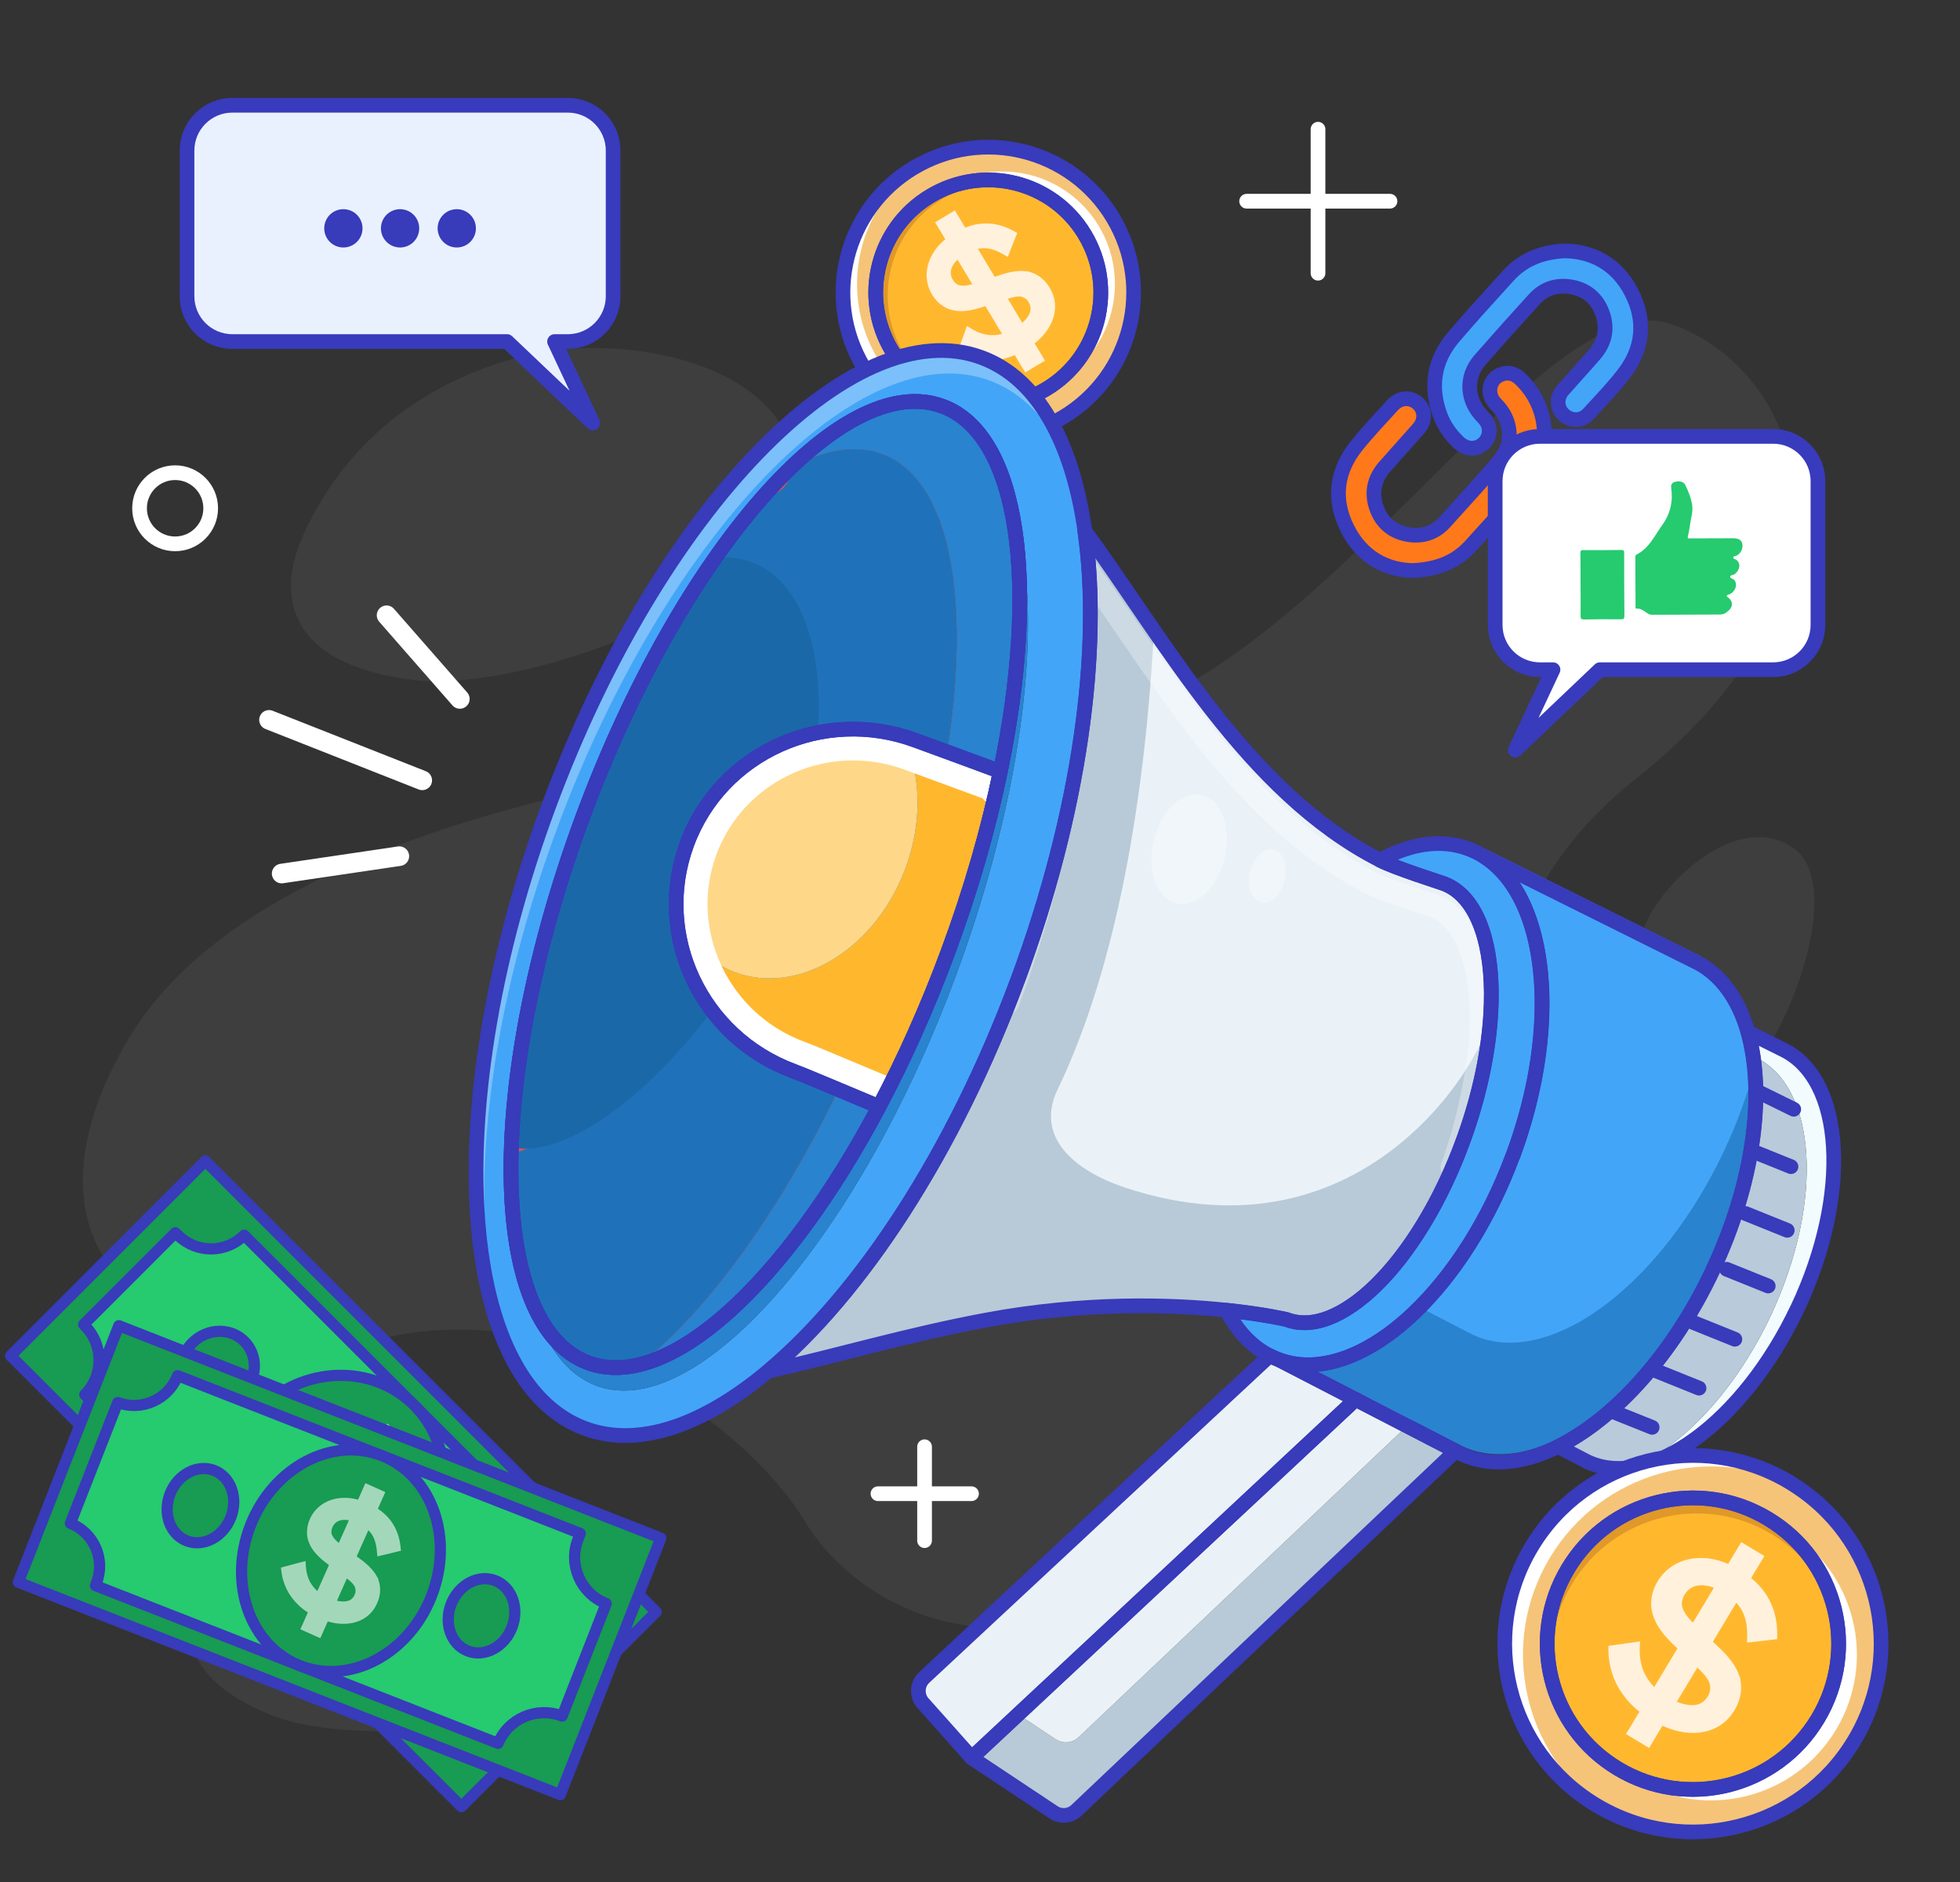 <svg width="400" height="384" viewBox="0 0 400 384" fill="none" xmlns="http://www.w3.org/2000/svg">
<rect x="0" y="0" width="400" height="384" fill="#333333" stroke="none"/>
<g clip-path="url(#clip0_13283_7572)">
<g opacity="0.55">
<path opacity="0.1" d="M25.662 212.892C-1.649 260.547 40.227 281.457 78.806 272.893C117.383 264.324 153.161 291.894 164.324 310.477C175.487 329.06 213.4 353.012 268.512 298.933C323.625 244.854 284.161 198.234 333.89 158.868C383.619 119.501 368.457 75.694 341.083 66.134C313.71 56.575 266.427 144.9 215.776 148.567C165.125 152.234 55.106 161.522 25.662 212.892Z" fill="white"/>
<path opacity="0.1" d="M61.865 109.241C72.26 86.207 91.831 76.031 108.628 72.223C125.425 68.414 160.267 72.676 162.716 96.406C165.168 120.142 108.005 141.742 84.173 138.713C57.994 135.394 56.569 120.967 61.863 109.234L61.865 109.241Z" fill="white"/>
<path opacity="0.1" d="M43.626 321.414C56.912 305.039 74.868 300.992 89.231 301.491C103.594 301.991 130.8 312.84 127.729 332.507C124.659 352.181 73.942 357.451 55.357 349.939C34.94 341.693 36.858 329.749 43.625 321.408L43.626 321.414Z" fill="white"/>
<path opacity="0.1" d="M335.332 219.14C329.552 206.648 332.339 194.962 336.758 186.687C341.177 178.413 355.352 165.585 365.997 173.035C376.645 180.487 365.163 211.726 355.42 220.46C344.721 230.057 338.272 225.501 335.328 219.138L335.332 219.14Z" fill="white"/>
</g>
<path d="M288.495 116.403C282.967 116.392 277.871 113.693 274.932 107.765C271.984 101.817 272.738 96.025 276.928 90.855C279.221 88.021 281.739 85.37 284.198 82.674C285.691 81.038 287.896 80.926 289.41 82.328C290.884 83.692 290.937 85.841 289.481 87.493C287.198 90.082 284.87 92.635 282.593 95.227C280.406 97.722 279.837 100.601 280.947 103.705C282.048 106.777 284.334 108.613 287.559 109.096C290.376 109.515 292.883 108.695 294.817 106.573C298.592 102.433 302.336 98.265 306.014 94.035C308.971 90.634 308.613 85.733 305.301 82.479C303.185 80.398 303.866 77.133 306.614 76.304C308.021 75.879 309.225 76.317 310.276 77.308C316.337 83.039 316.869 92.403 311.388 98.771C307.711 103.041 303.921 107.218 300.125 111.382C297.294 114.491 293.652 116.13 288.489 116.4L288.495 116.403Z" fill="#FF791A" stroke="#383BBB" stroke-width="3" stroke-linecap="round" stroke-linejoin="round"/>
<path d="M318.954 51.191C324.846 51.163 329.918 53.791 332.919 59.589C335.917 65.367 335.379 71.11 331.384 76.291C329.16 79.171 326.616 81.808 324.147 84.493C322.785 85.971 320.604 85.972 319.139 84.64C317.705 83.335 317.578 81.166 318.922 79.631C321.061 77.18 323.28 74.787 325.412 72.329C327.586 69.829 328.131 66.94 327 63.845C325.876 60.778 323.575 58.957 320.354 58.493C317.539 58.093 315.043 58.939 313.111 61.065C309.382 65.161 305.691 69.287 302.041 73.451C298.993 76.934 299.303 81.815 302.693 85.151C304.23 86.669 304.344 88.834 302.962 90.31C301.534 91.824 299.35 91.842 297.737 90.33C296.02 88.726 294.683 86.851 293.884 84.641C291.779 78.818 292.658 73.446 296.676 68.736C300.294 64.505 304.055 60.39 307.797 56.268C310.622 53.157 314.184 51.54 318.959 51.204L318.956 51.195L318.954 51.191Z" fill="#43A5F8" stroke="#383BBB" stroke-width="3" stroke-linecap="round" stroke-linejoin="round"/>
<path d="M221.392 47.872C227.621 58.266 224.677 71.6 214.92 78.457C214.461 78.778 213.993 79.085 213.502 79.379C202.626 85.899 188.516 82.365 181.994 71.482C175.474 60.605 179.007 46.495 189.888 39.978C190.378 39.684 190.866 39.414 191.371 39.163C202.019 33.791 215.168 37.481 221.392 47.872Z" fill="#DF9829"/>
<path d="M223.839 48.485C230.067 58.879 227.124 72.213 217.366 79.07C216.908 79.391 216.439 79.699 215.949 79.992C205.072 86.512 190.962 82.979 184.441 72.095C177.92 61.218 181.454 47.108 192.335 40.591C192.825 40.298 193.312 40.028 193.818 39.777C204.465 34.404 217.614 38.094 223.839 48.485Z" fill="#FFB82E"/>
<path d="M187.777 33.508C187.239 33.788 186.704 34.082 186.177 34.401C172.13 42.822 167.565 61.039 175.986 75.086C184.408 89.14 202.628 93.701 216.672 85.284C217.203 84.968 217.712 84.638 218.212 84.294C231.047 75.505 234.968 58.116 226.862 44.592C218.76 31.072 201.577 26.336 187.774 33.513L187.777 33.508ZM213.229 79.542C202.353 86.062 188.243 82.529 181.721 71.645C175.201 60.768 178.734 46.658 189.615 40.141C190.146 39.825 190.679 39.535 191.225 39.261C201.849 33.979 214.918 37.685 221.122 48.031C227.328 58.383 224.433 71.656 214.767 78.537C214.269 78.888 213.763 79.222 213.237 79.54L213.229 79.542Z" fill="white"/>
<path d="M187.779 33.509C174.947 42.3 171.025 59.682 179.127 73.203C187.234 86.726 204.414 91.466 218.213 84.294C231.049 75.505 234.97 58.116 226.863 44.593C218.761 31.073 201.578 26.337 187.776 33.513L187.779 33.509ZM216.371 77.659C215.891 77.946 215.407 78.212 214.915 78.46C214.457 78.781 213.988 79.089 213.498 79.382C202.621 85.903 188.512 82.369 181.99 71.485C175.47 60.608 179.003 46.498 189.884 39.981C190.374 39.688 190.861 39.418 191.367 39.167C191.818 38.847 192.277 38.545 192.757 38.258C203.633 31.737 217.743 35.271 224.261 46.152C230.782 57.036 227.252 71.141 216.371 77.659Z" fill="#F6C478"/>
<path d="M221.386 47.876C227.908 58.76 224.377 72.866 213.496 79.383C202.62 85.903 188.51 82.37 181.988 71.486C175.466 60.602 179.001 46.499 189.882 39.982C200.759 33.462 214.869 36.995 221.386 47.876Z" stroke="#383BBB" stroke-width="3" stroke-linecap="round" stroke-linejoin="round"/>
<path d="M191.696 44.839L194.018 43.45L194.877 42.937L195.39 43.795L196.973 46.438C198.252 45.929 199.54 45.64 200.831 45.596C202.872 45.524 204.874 46.038 206.82 47.102L207.594 47.526L207.271 48.346L206.091 51.34L205.667 52.414L204.665 51.842C203.154 50.981 201.839 50.613 200.7 50.637L200.699 50.636C200.331 50.644 199.955 50.687 199.572 50.767L202.999 56.483L204.18 56.092L204.628 55.947C206.511 55.36 208.196 55.135 209.625 55.387L209.663 55.331L210.376 55.559C212.007 56.082 213.286 57.156 214.219 58.707L214.22 58.707C215.067 60.11 215.434 61.614 215.292 63.192C215.151 64.752 214.546 66.236 213.528 67.631L213.528 67.631C212.886 68.517 212.081 69.32 211.144 70.058L212.745 72.724L213.26 73.583L212.401 74.097L210.078 75.486L209.221 75.998L208.708 75.141L207.094 72.45C206.227 72.817 205.365 73.092 204.509 73.261L204.507 73.262C202.963 73.565 201.48 73.614 200.065 73.385C198.681 73.162 197.397 72.74 196.216 72.111L195.448 71.702L195.747 70.885L196.925 67.662L197.341 66.522L198.38 67.149C199.102 67.584 199.859 67.912 200.654 68.129L200.996 68.216L201.002 68.217C201.881 68.424 202.825 68.445 203.842 68.276C204.057 68.238 204.275 68.186 204.497 68.125L201.101 62.46L200.216 62.75L200.209 62.752C198.605 63.267 197.155 63.521 195.878 63.473C194.609 63.426 193.465 63.106 192.493 62.477L192.492 62.476C191.559 61.877 190.799 61.078 190.217 60.103C189.421 58.775 189.048 57.324 189.12 55.775C189.189 54.228 189.712 52.729 190.646 51.303L190.876 50.964C191.428 50.19 192.114 49.477 192.916 48.821L191.352 46.212L190.836 45.353L191.696 44.839ZM208.626 65.871C209.215 65.356 209.646 64.836 209.937 64.321L210.009 64.182C210.461 63.304 210.437 62.492 209.913 61.62L209.909 61.613C209.625 61.132 209.212 60.795 208.633 60.593C208.162 60.428 207.317 60.439 205.945 60.88L205.946 60.881L205.685 60.966L208.626 65.871ZM194.721 53.75C194.259 54.399 194.056 54.983 194.03 55.503C194.004 56.048 194.134 56.568 194.441 57.08C194.678 57.474 194.967 57.773 195.296 57.997C195.541 58.163 195.921 58.289 196.512 58.297C196.992 58.303 197.621 58.208 198.42 57.987L195.416 52.976C195.132 53.238 194.902 53.496 194.721 53.75L194.721 53.75Z" fill="#FFF1DC"/>
<path d="M186.445 34.242C172.398 42.663 167.833 60.88 176.254 74.927C184.676 88.981 202.896 93.542 216.94 85.125C230.994 76.703 235.555 58.483 227.134 44.436C218.713 30.389 200.497 25.824 186.447 34.249L186.445 34.242ZM213.498 79.383C202.621 85.903 188.511 82.37 181.989 71.486C175.468 60.602 179.002 46.499 189.883 39.982C200.76 33.461 214.87 36.995 221.387 47.876C227.909 58.76 224.379 72.865 213.498 79.383Z" stroke="#383BBB" stroke-width="3" stroke-linecap="round" stroke-linejoin="round"/>
<path d="M276.673 285.513L198.299 358.652L188.464 347.613C187.003 346.094 187.087 343.679 188.618 342.252L259.127 276.6C259.709 276.895 260.31 277.161 260.929 277.396L276.672 285.529L276.673 285.513Z" fill="#EAF2F7"/>
<path d="M297.067 296.06L219.702 369.376C218.417 370.586 216.491 370.757 215.026 369.784L198.3 358.654L207.787 349.795L215.441 354.884C216.907 355.841 218.831 355.686 220.117 354.475L287.152 290.95L297.067 296.06Z" fill="#B8CAD7"/>
<path d="M297.482 281.158L287.152 290.948L220.118 354.473C218.832 355.684 216.907 355.839 215.441 354.882L207.787 349.793L198.715 343.752L277.089 270.612L297.482 281.158Z" fill="#EAF2F7"/>
<path d="M349.657 257.661C341.53 274.88 329.631 287.859 318.132 293.559C311.078 297.048 304.188 297.792 298.425 295.097L297.247 294.488L297.216 294.485L276.823 283.939L261.08 275.806C267.886 278.328 275.768 276.265 283.364 270.774C284.208 270.163 285.039 269.52 285.857 268.843C286.867 268.008 287.883 267.109 288.871 266.16C289.224 265.824 289.561 265.487 289.881 265.148C297.379 257.641 304.187 246.908 308.903 234.212C312.82 223.671 314.739 213.23 314.846 203.949C314.865 202.057 314.814 200.223 314.693 198.447C313.871 186.783 309.85 177.545 303.043 173.178L317.142 180.193L345.906 194.515C351.285 197.03 354.953 202.191 356.889 209.033C357.514 211.243 357.963 213.628 358.22 216.172C359.43 227.968 356.623 242.883 349.657 257.661Z" fill="#2983CF"/>
<path d="M358.069 217.763C356.608 223.37 354.537 229.143 351.81 234.903C343.682 252.122 331.782 265.118 320.285 270.802C313.231 274.29 306.341 275.035 300.578 272.339L299.4 271.73L299.369 271.727L289.731 266.74L278.976 261.181L263.233 253.049C266.427 254.233 281.935 250.598 285.517 248.016C286.359 247.422 287.19 246.778 288.01 246.086C289.02 245.25 290.036 244.352 291.024 243.402C298.911 235.852 306.126 224.724 311.056 211.455C312.478 207.61 313.642 203.788 314.542 200.038C316.074 193.684 304.671 181.919 304.78 176.184L345.756 196.107C351.134 198.622 354.802 203.783 356.738 210.625C357.364 212.835 357.812 215.22 358.069 217.763Z" fill="#43A5F8"/>
<path d="M298.708 232.399C297.488 235.798 296.123 239.038 294.63 242.09C290.576 250.516 285.678 257.515 280.677 262.369C274.367 268.512 267.85 271.249 262.522 269.221C262.522 269.221 258.018 268.153 250.313 267.328C239.223 266.166 221.535 265.536 201.065 269.376C184.778 272.425 169.85 276.886 156.789 279.758C175.593 264.014 194.596 235.307 207.696 199.96C220.431 165.589 224.841 132.373 221.388 108.313C225.966 114.539 230.586 121.507 235.498 128.615C247.916 146.623 262.093 165.535 281.611 175.485C284.826 177.121 293.725 179.904 294.686 180.268C295.506 180.586 296.254 180.994 296.977 181.496C302.434 185.382 304.938 194.878 304.226 206.813C303.779 214.585 301.965 223.416 298.708 232.399Z" fill="#B8CAD7"/>
<path d="M229.45 242.248C219.26 238.861 211.182 231.983 215.835 222.314C225.238 202.808 233.159 172.507 235.497 128.632C247.914 146.64 262.091 165.552 281.61 175.502C284.825 177.138 293.724 179.921 294.684 180.285C295.505 180.603 296.253 181.011 296.975 181.513C302.433 185.399 304.936 194.894 304.224 206.83C303.778 214.602 279.199 258.828 229.449 242.264L229.45 242.248Z" fill="#EAF2F7"/>
<g opacity="0.3">
<path d="M296.164 240.628C295.973 240.61 295.77 240.558 295.568 240.491C294.327 240.037 293.687 238.66 294.125 237.418C297.21 228.9 299.322 219.119 299.792 211.269C300.458 199.987 298.118 191.309 293.532 188.051C292.991 187.662 292.395 187.349 291.791 187.116C291.574 187.031 291.014 186.85 290.205 186.581C287.031 185.526 281.134 183.572 278.471 182.213C256.228 170.866 240.91 148.412 227.379 128.598C225.758 126.23 224.18 123.915 222.628 121.666C224.1 145.795 218.897 175.695 207.888 205.383C207.434 206.624 206.042 207.262 204.802 206.792C203.562 206.337 202.923 204.945 203.393 203.706C215.548 170.885 220.495 137.928 216.958 113.235C216.805 112.145 217.402 111.094 218.42 110.677C219.438 110.26 220.61 110.595 221.265 111.476C224.578 115.977 227.861 120.797 231.344 125.876C244.535 145.209 259.502 167.132 280.659 177.911C283.001 179.111 288.897 181.065 291.729 182.007C292.632 182.301 293.269 182.522 293.501 182.608C294.493 182.975 295.44 183.481 296.328 184.111C302.356 188.404 305.358 198.396 304.583 211.513C304.104 219.796 301.88 230.08 298.643 239.017C298.271 240.073 297.234 240.681 296.169 240.58L296.164 240.628Z" fill="white"/>
</g>
<path d="M221.387 108.312C220.764 103.872 219.855 99.742 218.686 95.989C214.979 86.829 206.239 75.235 198.844 72.497C172.412 62.696 133.636 106.028 111.286 166.383C96.185 207.109 95.169 249.055 102.69 273.195C106.4 282.323 111.987 288.741 119.366 291.477C130.312 295.529 143.508 290.888 156.803 279.774C175.607 264.03 194.609 235.323 207.71 199.976C220.444 165.605 224.854 132.389 221.402 108.329L221.387 108.312ZM205.82 162.104C203.395 173.829 199.825 186.296 195.129 198.962C190.929 210.279 186.172 220.869 181.075 230.48C161.897 266.632 137.963 288.775 121.717 282.745C115.624 280.484 111.294 274.522 108.73 265.839C100.402 246.325 103.754 207.665 118.945 166.675C138.902 112.784 171.784 75.265 192.357 82.892C198.449 85.153 202.781 91.099 205.331 99.764C211.1 113.244 211.287 135.871 205.82 162.104Z" fill="#43A5F8"/>
<path d="M366.834 266.923C358.307 284.971 344.835 297.449 333.279 299.34C343.391 295.066 354.134 283.79 361.336 268.554C372.296 245.312 370.892 221.655 358.2 215.704L357.786 215.505C357.53 213.796 357.17 212.173 356.739 210.624L363.698 214.074C376.405 220.026 377.794 243.682 366.834 266.923Z" fill="#F2FCFE"/>
<path d="M361.336 268.555C354.134 283.792 343.391 295.067 333.279 299.342C329.969 299.895 326.807 299.564 323.964 298.236L322.968 297.741L322.952 297.739L317.982 295.151C329.481 289.451 341.379 276.472 349.507 259.252C356.932 243.523 359.624 227.619 357.786 215.506L358.2 215.706C370.892 221.656 372.296 245.313 361.336 268.555Z" fill="#B9CADA"/>
<path d="M308.752 235.804C303.821 249.089 296.608 260.201 288.721 267.751C287.732 268.701 286.715 269.615 285.706 270.451C284.887 271.127 284.056 271.771 283.212 272.381C275.6 277.871 267.735 279.935 260.929 277.414C260.309 277.179 259.707 276.929 259.127 276.618C256.309 275.196 253.903 272.978 251.974 270.132C251.382 269.258 250.827 268.339 250.312 267.343C251.059 267.414 251.789 267.499 252.47 267.595C258.865 268.361 262.537 269.238 262.537 269.238C263.76 269.706 265.039 269.924 266.373 269.906C269.377 269.869 272.624 268.619 275.903 266.362C277.498 265.277 279.101 263.937 280.69 262.402C282.952 260.209 285.19 257.581 287.336 254.574C291.664 248.517 295.635 240.966 298.721 232.432C301.978 223.449 303.792 214.619 304.256 206.832C304.952 194.895 302.463 185.416 296.99 181.529C296.283 181.029 295.521 180.604 294.699 180.301C293.738 179.937 284.839 177.154 281.625 175.502C287.851 172.111 294.106 171.131 299.641 173.179C300.788 173.608 301.876 174.144 302.905 174.803C310.758 179.831 314.884 191.341 314.725 205.575C314.617 214.856 312.683 225.296 308.781 235.839L308.752 235.804Z" fill="#43A5F8"/>
<path d="M205.331 99.767C209.392 113.502 209.021 134.038 204.146 157.422C201.72 169.148 198.15 181.615 193.454 194.281C189.254 205.598 184.498 216.188 179.4 225.799C160.222 261.951 136.288 284.094 120.042 278.064C115.112 276.234 111.341 271.994 108.73 265.841C111.294 274.524 115.625 280.486 121.717 282.747C137.963 288.777 161.898 266.635 181.075 230.483C186.173 220.871 190.929 210.281 195.129 198.965C199.825 186.299 203.396 173.831 205.821 162.106C211.287 135.873 211.101 113.246 205.331 99.767Z" fill="#2983CF"/>
<path opacity="0.3" d="M218.686 95.989C214.98 86.829 209.378 80.394 201.983 77.656C175.551 67.855 135.988 108.818 113.638 169.173C98.537 209.899 95.156 249.037 102.676 273.177C93.062 249.626 95.848 207.96 111.963 164.489C134.313 104.134 173.876 63.171 200.308 72.973C208.914 76.145 215.071 84.334 218.686 95.989Z" fill="white"/>
<path d="M204.146 157.42C201.721 169.146 198.151 181.613 193.454 194.279C189.255 205.596 184.498 216.186 179.401 225.797C164.052 254.721 145.668 274.677 130.601 278.403C141.827 269.484 153.729 254.435 164.341 235.38C169.652 225.886 174.624 215.396 179.056 204.165C184.015 191.605 187.851 179.211 190.528 167.541C199.255 129.566 195.909 98.954 180.302 92.776C174.749 90.581 168.208 91.712 161.212 95.607C172.522 84.61 183.567 79.637 192.358 82.892C208.093 88.729 212.087 119.275 204.146 157.42Z" fill="#2983CF"/>
<path d="M190.527 167.542C187.851 179.211 184.014 191.605 179.055 204.166C174.623 215.396 169.651 225.886 164.34 235.381C153.728 254.435 141.826 269.484 130.6 278.403C126.836 279.347 123.281 279.267 120.042 278.062C109.05 273.99 103.789 257.846 104.318 235.463C104.396 232.261 104.598 228.943 104.905 225.522C106.674 226.668 108.64 227.432 110.821 227.782C113.493 228.212 116.321 227.998 119.222 227.181C130.74 224.002 143.454 211.565 152.958 194.38C156.115 188.661 158.921 182.412 161.23 175.81C163.805 168.432 165.514 161.228 166.389 154.523C169.253 132.73 163.387 116.032 150.46 113.927C149.006 113.693 147.517 113.648 145.995 113.793C151.003 106.661 156.141 100.52 161.211 95.608C168.207 91.712 174.748 90.582 180.301 92.776C195.908 98.954 199.254 129.567 190.527 167.542Z" fill="#D8525A"/>
<path d="M180.302 92.774C174.919 90.644 168.596 91.667 161.836 95.279C161.565 97.629 160.231 99.861 157.474 101.189C154.076 102.842 151.949 106.492 149.716 109.409C146.824 113.18 144.44 116.5 143.791 121.317C143.617 122.649 143.191 123.764 142.589 124.701C151.94 129.999 155.698 145.069 152.816 163.828C151.798 170.519 149.948 177.693 147.218 185.009C144.768 191.565 141.824 197.753 138.562 203.398C132.852 213.208 126.105 221.428 119.208 227.162C114.21 231.31 109.141 234.184 104.304 235.444C103.775 257.827 109.036 273.97 120.027 278.043C123.267 279.248 126.822 279.327 130.586 278.384C141.812 269.465 153.714 254.416 164.326 235.361C169.637 225.867 174.609 215.377 179.041 204.146C184 191.586 187.836 179.192 190.513 167.522C199.24 129.547 195.894 98.935 180.287 92.757L180.302 92.774Z" fill="#1F72B9"/>
<path d="M166.389 154.523C165.514 161.228 163.805 168.432 161.23 175.81C158.92 182.412 156.115 188.661 152.958 194.38C141.056 215.88 118.674 236.372 105.335 234.212C103.154 233.861 106.674 226.668 104.905 225.522C106.497 208.021 111.168 187.651 118.945 166.675C126.552 146.133 136.036 127.983 145.995 113.793C147.517 113.648 149.005 113.693 150.46 113.927C163.387 116.032 169.253 132.73 166.389 154.523Z" fill="#1B68A9"/>
<path d="M204.146 157.421C201.721 169.147 198.15 181.614 193.454 194.28C189.254 205.597 184.498 216.187 179.4 225.798C170.71 222.168 163.969 219.299 161.906 218.543C148.108 213.434 139.211 200.959 138.108 187.343C140.616 192.379 144.578 196.3 149.734 198.28C162.71 203.262 178.334 193.989 184.635 177.592C188.363 167.867 187.98 157.834 184.335 150.22C185.194 150.478 186.05 150.751 186.903 151.072C188.948 151.844 195.621 154.24 204.146 157.421Z" fill="#FFB82E"/>
<path d="M184.634 177.592C178.334 193.99 162.709 203.263 149.734 198.281C144.578 196.301 140.616 192.379 138.108 187.344C137.699 182.331 138.349 177.161 140.204 172.138C146.798 154.34 166.155 144.955 184.335 150.221C187.98 157.835 188.363 167.868 184.634 177.592Z" fill="#FFD788"/>
<path d="M179.879 224.125C180.79 222.638 181.745 221.365 182.591 220.049C182.122 219.924 181.746 219.824 181.512 219.754C179.289 218.822 177.19 217.949 175.276 217.142C169.534 214.738 165.754 213.144 164.14 212.558C148.591 206.787 140.552 189.659 146.203 174.356C150.835 161.86 163.468 154.021 176.938 155.295C179.579 155.545 182.186 156.145 184.651 157.052C186.356 157.695 196.699 161.497 200.545 162.904C200.969 163.345 201.522 163.943 202.163 164.63C202.64 162.139 203.052 159.643 203.369 157.138C200.252 155.992 188.668 151.735 186.902 151.071C183.817 149.929 180.658 149.229 177.54 148.934C161.556 147.422 145.978 156.555 140.203 172.135C133.306 190.771 143.023 211.54 161.905 218.541C163.938 219.279 170.508 222.083 178.998 225.63C179.287 225.128 179.559 224.624 179.863 224.123L179.879 224.125Z" fill="white"/>
<path d="M207.698 199.943C194.597 235.29 175.595 263.996 156.791 279.741C143.496 290.855 130.314 295.513 119.369 291.461C92.936 281.659 89.617 224.813 111.981 164.475C134.329 104.136 173.892 63.173 200.326 72.959C211.705 77.18 218.808 90.128 221.404 108.313C224.857 132.373 220.447 165.589 207.714 199.944L207.698 199.943Z" stroke="#383BBA" stroke-width="3" stroke-linecap="round" stroke-linejoin="round"/>
<path d="M204.146 157.421C195.621 154.24 188.948 151.843 186.902 151.072C168.019 144.087 147.102 153.501 140.204 172.136C133.306 190.772 143.023 211.541 161.906 218.542C163.968 219.299 170.71 222.167 179.4 225.797C160.223 261.949 136.289 284.092 120.042 278.062C99.468 270.452 98.971 220.58 118.945 166.675C138.902 112.785 171.785 75.266 192.357 82.893C208.092 88.73 212.087 119.275 204.146 157.421Z" stroke="#383BBA" stroke-width="3" stroke-linecap="round" stroke-linejoin="round"/>
<path d="M308.752 235.806C303.82 249.091 296.607 260.203 288.72 267.753C287.732 268.703 286.715 269.617 285.705 270.453C284.887 271.129 284.056 271.773 283.212 272.383C275.6 277.873 267.734 279.937 260.928 277.416C260.309 277.181 259.706 276.931 259.126 276.619C256.308 275.198 253.902 272.98 251.973 270.134C251.382 269.26 250.827 268.341 250.311 267.345C251.059 267.416 251.789 267.501 252.47 267.597C258.864 268.363 262.536 269.24 262.536 269.24C263.759 269.708 265.039 269.926 266.372 269.907C269.376 269.871 272.624 268.621 275.902 266.364C277.497 265.279 279.1 263.939 280.69 262.404C282.951 260.211 285.189 257.583 287.335 254.576C291.663 248.519 295.635 240.968 298.721 232.434C301.978 223.451 303.792 214.62 304.256 206.834C304.952 194.897 302.462 185.418 296.989 181.531C296.282 181.031 295.52 180.605 294.698 180.303C293.738 179.939 284.839 177.156 281.625 175.504C287.851 172.113 294.106 171.133 299.64 173.181C300.787 173.61 301.876 174.146 302.905 174.805C310.757 179.832 314.884 191.343 314.725 205.577C314.617 214.858 312.682 225.298 308.781 235.841L308.752 235.806Z" stroke="#383BBA" stroke-width="3" stroke-linecap="round" stroke-linejoin="round"/>
<path d="M204.145 157.42C201.72 169.145 198.149 181.613 193.453 194.278C189.254 205.595 184.497 216.185 179.399 225.796C170.709 222.166 163.968 219.298 161.905 218.541C143.023 211.54 133.305 190.771 140.203 172.135C147.101 153.5 168.018 144.085 186.902 151.071C188.947 151.842 195.62 154.238 204.145 157.42Z" stroke="#383BBA" stroke-width="3" stroke-linecap="round" stroke-linejoin="round"/>
<path d="M349.507 259.251C341.379 276.471 329.464 289.448 317.981 295.15C310.928 298.639 304.053 299.384 298.275 296.688L297.097 296.079L297.065 296.076L276.657 285.528L260.914 277.396C267.72 279.917 275.602 277.854 283.198 272.363C284.024 271.767 284.855 271.124 285.691 270.432C286.701 269.597 287.716 268.698 288.706 267.733C296.593 260.183 303.806 249.071 308.738 235.786C312.656 225.245 314.59 214.805 314.682 205.522C314.857 191.29 310.732 179.763 302.862 174.75L345.726 196.087C351.088 198.6 354.772 203.763 356.708 210.605C360.242 223.119 357.946 241.291 349.475 259.248L349.507 259.251Z" stroke="#383BBA" stroke-width="3" stroke-linecap="round" stroke-linejoin="round"/>
<path d="M366.834 266.926C355.858 290.166 336.671 304.189 323.962 298.253L322.983 297.743L322.968 297.742L317.997 295.153C329.496 289.453 341.395 276.474 349.523 259.255C357.993 241.298 360.289 223.141 356.756 210.612L363.713 214.078C376.421 220.03 377.81 243.686 366.851 266.911L366.834 266.926Z" stroke="#383BBA" stroke-width="3" stroke-linecap="round" stroke-linejoin="round"/>
<path d="M298.708 232.399C294.098 245.169 287.497 255.745 280.677 262.369C274.368 268.496 267.85 271.249 262.523 269.204C262.523 269.204 258.019 268.136 250.313 267.327C239.238 266.167 221.534 265.536 201.065 269.376C184.778 272.425 169.85 276.885 156.789 279.758C175.592 264.014 194.595 235.307 207.695 199.96C220.429 165.605 224.84 132.373 221.386 108.329C237.551 130.318 254.376 161.612 281.609 175.501C284.823 177.152 293.722 179.936 294.682 180.3C295.488 180.601 296.252 181.01 296.973 181.527C302.431 185.413 304.934 194.909 304.224 206.829C303.776 214.617 301.946 223.446 298.705 232.43L298.708 232.399Z" stroke="#383BBA" stroke-width="3" stroke-linecap="round" stroke-linejoin="round"/>
<path d="M276.675 285.515L198.3 358.654L188.465 347.615C187.004 346.096 187.088 343.681 188.619 342.254L259.128 276.602C259.71 276.897 260.311 277.163 260.931 277.398L276.673 285.53L276.675 285.515Z" stroke="#383BBA" stroke-width="3" stroke-linecap="round" stroke-linejoin="round"/>
<path d="M297.066 296.061L219.686 369.376C218.416 370.587 216.475 370.757 215.01 369.784L198.282 358.669L276.657 285.53L297.065 296.077L297.066 296.061Z" stroke="#383BBA" stroke-width="3" stroke-linecap="round" stroke-linejoin="round"/>
<path d="M204.146 157.421C201.721 169.146 198.15 181.614 193.454 194.279C189.254 205.596 184.498 216.186 179.4 225.797C160.223 261.949 136.289 284.092 120.042 278.062C99.468 270.452 98.971 220.58 118.945 166.675C138.902 112.785 171.785 75.266 192.357 82.893C208.092 88.73 212.087 119.275 204.146 157.421Z" stroke="#383BBA" stroke-width="3" stroke-linecap="round" stroke-linejoin="round"/>
<path d="M204.146 157.417C201.721 169.142 198.151 181.61 193.454 194.276C189.255 205.592 184.498 216.182 179.401 225.793C160.223 261.946 136.289 284.088 120.042 278.058C99.469 270.448 98.971 220.576 118.946 166.671C138.903 112.781 171.785 75.262 192.357 82.889C208.093 88.726 212.087 119.271 204.146 157.417Z" stroke="#383BBA" stroke-width="3" stroke-linecap="round" stroke-linejoin="round"/>
<path opacity="0.3" d="M249.988 174.934C251.397 168.812 249.277 163.099 245.254 162.172C241.23 161.246 236.825 165.458 235.416 171.58C234.007 177.701 236.126 183.415 240.15 184.341C244.174 185.268 248.578 181.056 249.988 174.934Z" fill="white"/>
<path opacity="0.3" d="M262.209 179.573C262.898 176.581 261.86 173.788 259.891 173.335C257.922 172.882 255.768 174.94 255.079 177.932C254.39 180.924 255.428 183.717 257.397 184.17C259.366 184.624 261.52 182.565 262.209 179.573Z" fill="white"/>
<path d="M328.687 287.833L337.175 291.235" stroke="#383BBA" stroke-width="3" stroke-linecap="round" stroke-linejoin="round"/>
<path d="M338.255 279.816L346.741 283.235" stroke="#383BBA" stroke-width="3" stroke-linecap="round" stroke-linejoin="round"/>
<path d="M345.568 269.839L354.054 273.257" stroke="#383BBA" stroke-width="3" stroke-linecap="round" stroke-linejoin="round"/>
<path d="M352.373 258.978L360.859 262.396" stroke="#383BBA" stroke-width="3" stroke-linecap="round" stroke-linejoin="round"/>
<path d="M356.256 247.613L364.742 251.032" stroke="#383BBA" stroke-width="3" stroke-linecap="round" stroke-linejoin="round"/>
<path d="M357.916 234.982L365.505 238.043" stroke="#383BBA" stroke-width="3" stroke-linecap="round" stroke-linejoin="round"/>
<path d="M358.677 222.698L366.068 226.334" stroke="#383BBA" stroke-width="3" stroke-linecap="round" stroke-linejoin="round"/>
<path d="M38.167 30.724V60.442C38.167 65.549 42.306 69.689 47.419 69.689H103.487L120.967 86.302L113.178 69.689H115.881C120.989 69.689 125.128 65.549 125.128 60.442V30.724C125.128 25.617 120.989 21.477 115.881 21.477L47.419 21.477C42.306 21.477 38.167 25.617 38.167 30.724Z" fill="#E9F1FF" stroke="#383BBC" stroke-width="3" stroke-linecap="round" stroke-linejoin="round"/>
<circle cx="70.076" cy="46.588" r="3.908" fill="#383BBA"/>
<circle cx="81.648" cy="46.588" r="3.908" fill="#383BBA"/>
<circle cx="93.219" cy="46.588" r="3.908" fill="#383BBA"/>
<path d="M371.009 98.167V127.512C371.009 132.556 366.921 136.643 361.872 136.643H326.507L309.246 153.048L316.937 136.643H314.268C309.224 136.643 305.137 132.556 305.137 127.512V98.167C305.137 93.123 309.224 89.036 314.268 89.036H361.872C366.921 89.036 371.009 93.123 371.009 98.167Z" fill="white" stroke="#383BBC" stroke-width="3" stroke-linecap="round" stroke-linejoin="round"/>
<path fill-rule="evenodd" clip-rule="evenodd" d="M336.19 125.118C335.526 124.705 334.942 124.097 334.051 124.186C333.71 124.219 333.783 123.935 333.783 123.757C333.767 120.41 333.759 117.063 333.743 113.715C333.743 113.472 333.759 113.27 334.018 113.14C336.571 111.843 337.665 109.307 339.229 107.135C340.899 104.817 341.458 102.305 341.061 99.533C340.956 98.779 341.304 98.439 341.977 98.285C342.795 98.098 343.606 98.317 343.889 98.876C344.578 100.262 345.178 101.713 345.364 103.253C345.518 104.525 345.064 105.757 344.91 107.013C344.797 107.929 344.586 108.845 344.416 109.769C344.643 109.931 344.902 109.842 345.145 109.85C347.974 109.85 350.802 109.833 353.623 109.825C354.814 109.825 355.397 110.158 355.568 110.952C355.778 111.932 355.26 112.937 354.344 113.407C354.133 113.513 353.752 113.424 353.728 113.748C353.704 114.088 354.101 114.048 354.295 114.185C355.324 114.882 355.138 116.333 353.955 117.176C353.671 117.379 353.12 117.289 353.104 117.703C353.104 118.035 353.614 118.027 353.849 118.262C354.676 119.072 354.271 120.604 353.039 121.22C352.877 121.301 352.682 121.317 352.545 121.415C352.407 121.512 352.269 121.617 352.545 121.804C353.768 122.671 353.752 123.894 352.52 124.786C352.399 124.875 352.277 124.964 352.156 125.053C351.71 125.386 351.183 125.378 350.664 125.386C346.231 125.41 341.798 125.418 337.365 125.434C336.952 125.434 336.531 125.426 336.198 125.11L336.19 125.118Z" fill="#26CA6F"/>
<path fill-rule="evenodd" clip-rule="evenodd" d="M322.564 119.258C322.564 117.135 322.564 115.004 322.531 112.88C322.531 112.451 322.572 112.232 323.099 112.24C325.692 112.264 328.285 112.256 330.879 112.216C331.389 112.216 331.47 112.386 331.462 112.832C331.462 117.111 331.47 121.39 331.511 125.669C331.511 126.212 331.365 126.366 330.822 126.358C328.31 126.342 325.789 126.342 323.277 126.39C322.653 126.398 322.564 126.18 322.572 125.637C322.596 123.513 322.572 121.382 322.564 119.258Z" fill="#26CA6F"/>
<path d="M370.986 350.696C362.902 364.143 345.872 368.899 332.095 361.924C331.449 361.595 330.812 361.248 330.178 360.866C316.104 352.407 311.55 334.132 320.016 320.052C328.475 305.978 346.75 301.424 360.823 309.889C361.457 310.271 362.062 310.663 362.657 311.088C375.28 319.984 379.07 337.257 370.986 350.696Z" fill="#DF9829"/>
<path d="M371.776 353.865C363.691 367.312 346.662 372.068 332.885 365.093C332.239 364.764 331.602 364.416 330.968 364.035C316.894 355.576 312.34 337.301 320.806 323.221C329.265 309.147 347.54 304.593 361.613 313.058C362.247 313.44 362.852 313.832 363.447 314.257C376.07 323.153 379.859 340.426 371.776 353.865Z" fill="#FFB82E"/>
<path d="M366.931 303.538C366.284 303.093 365.622 302.661 364.937 302.253C346.76 291.329 323.164 297.205 312.24 315.381C301.308 333.564 307.191 357.161 325.361 368.084C326.045 368.498 326.733 368.879 327.43 369.24C345.289 378.556 367.548 372.448 378.065 354.95C388.581 337.459 383.53 314.939 366.924 303.537L366.931 303.538ZM329.827 360.654C315.753 352.195 311.198 333.92 319.664 319.84C328.123 305.766 346.398 301.212 360.472 309.677C361.156 310.091 361.811 310.523 362.457 310.981C374.962 319.904 378.685 337.095 370.641 350.485C362.589 363.88 345.66 368.654 331.911 361.798C331.207 361.443 330.518 361.069 329.833 360.661L329.827 360.654Z" fill="white"/>
<path d="M366.932 303.54C349.072 294.231 326.821 300.334 316.305 317.825C305.788 335.323 310.832 357.842 327.431 369.243C345.29 378.559 367.548 372.45 378.065 354.952C388.582 337.461 383.53 314.942 366.925 303.54L366.932 303.54ZM333.891 363.097C333.27 362.724 332.672 362.332 332.089 361.922C331.443 361.593 330.806 361.245 330.172 360.864C316.099 352.405 311.544 334.13 320.01 320.05C328.469 305.976 346.744 301.422 360.818 309.887C361.451 310.269 362.056 310.661 362.651 311.086C363.291 311.407 363.915 311.747 364.536 312.12C378.61 320.579 383.164 338.854 374.699 352.927C366.233 367.007 347.964 371.562 333.891 363.097Z" fill="#F6C478"/>
<path d="M370.978 350.692C362.512 364.772 344.243 369.326 330.17 360.861C316.096 352.403 311.542 334.127 320.008 320.047C328.474 305.967 346.742 301.419 360.815 309.885C374.889 318.343 379.443 336.618 370.978 350.692Z" stroke="#383BBB" stroke-width="3" stroke-linecap="round" stroke-linejoin="round"/>
<path d="M356.217 315.166L359.219 316.976L360.074 317.491L359.559 318.347L357.375 321.979C358.801 323.152 359.955 324.479 360.812 325.962L361.047 326.385C362.183 328.519 362.725 330.923 362.697 333.572L362.688 334.454L361.811 334.554L357.671 335.029L356.526 335.16L356.558 334.007C356.623 331.722 356.239 329.937 355.485 328.589L355.484 328.588C355.18 328.043 354.801 327.522 354.346 327.026L349.57 334.972L350.909 336.247L351.344 336.667C353.21 338.508 354.481 340.317 355.011 342.098L355.07 342.105L355.204 342.84C355.585 344.946 355.157 346.991 353.984 348.949L353.983 348.947C352.925 350.718 351.478 352.01 349.65 352.782C347.839 353.547 345.832 353.755 343.663 353.449C342.213 353.249 340.75 352.791 339.275 352.12L337.069 355.796L336.554 356.655L335.695 356.137L332.695 354.329L331.839 353.814L332.353 352.957L334.58 349.252C333.563 348.449 332.671 347.595 331.92 346.677L331.92 346.675C330.652 345.118 329.711 343.483 329.123 341.764C328.546 340.076 328.253 338.384 328.253 336.686L328.251 335.816L329.114 335.695L333.514 335.079L334.716 334.91L334.652 336.122C334.592 337.237 334.68 338.329 334.922 339.397L335.035 339.854L335.036 339.858C335.347 341.032 335.916 342.159 336.752 343.246L336.932 343.471C337.138 343.72 337.365 343.963 337.608 344.203L342.334 336.341L341.294 335.343L341.289 335.339C339.739 333.834 338.59 332.359 337.887 330.912C337.187 329.473 336.871 328.026 336.992 326.595C337.103 325.209 337.539 323.896 338.278 322.67C339.282 321.002 340.67 319.732 342.43 318.896C344.186 318.059 346.164 317.749 348.318 317.943L348.639 317.976C349.97 318.127 351.32 318.511 352.683 319.104L354.844 315.509L355.359 314.65L356.217 315.166ZM342.211 347.216C343.292 347.662 344.275 347.889 345.157 347.918L345.421 347.915C346.803 347.895 347.809 347.318 348.538 346.101L348.543 346.094C348.958 345.413 349.102 344.665 348.971 343.816C348.857 343.081 348.272 342.065 346.92 340.754L346.396 340.253L342.211 347.216ZM348.066 323.505C347.001 323.366 346.151 323.492 345.479 323.809C344.784 324.136 344.227 324.643 343.801 325.352C343.474 325.899 343.292 326.451 343.232 327.008C343.183 327.463 343.292 328.033 343.661 328.748C343.998 329.4 344.595 330.175 345.494 331.084L349.772 323.967C349.268 323.768 348.799 323.632 348.364 323.552L348.066 323.505Z" fill="#FFF1DC"/>
<path d="M365.282 302.462C347.106 291.538 323.509 297.414 312.585 315.59C301.654 333.773 307.536 357.37 325.706 368.293C343.889 379.225 367.486 373.342 378.41 355.166C389.334 336.989 383.458 313.393 365.275 302.468L365.282 302.462ZM330.172 360.863C316.098 352.404 311.544 334.129 320.01 320.049C328.476 305.969 346.744 301.421 360.817 309.886C374.891 318.345 379.445 336.62 370.98 350.693C362.514 364.773 344.245 369.328 330.172 360.863Z" stroke="#383BBB" stroke-width="3" stroke-linecap="round" stroke-linejoin="round"/>
<path d="M93.844 142.611L78.892 125.537" stroke="white" stroke-width="4" stroke-linecap="round" stroke-linejoin="round"/>
<path d="M81.499 174.691L57.483 178.237" stroke="white" stroke-width="4" stroke-linecap="round" stroke-linejoin="round"/>
<path d="M86.173 159.219L54.897 146.878" stroke="white" stroke-width="4" stroke-linecap="round" stroke-linejoin="round"/>
<path d="M283.673 41.056H254.413" stroke="white" stroke-width="3" stroke-linecap="round" stroke-linejoin="round"/>
<path d="M268.983 55.745V26.365" stroke="white" stroke-width="3" stroke-linecap="round" stroke-linejoin="round"/>
<path d="M198.266 304.772H179.176" stroke="white" stroke-width="3" stroke-linecap="round" stroke-linejoin="round"/>
<path d="M188.686 314.352V295.192" stroke="white" stroke-width="3" stroke-linecap="round" stroke-linejoin="round"/>
<path d="M35.739 110.966C39.749 110.966 42.999 107.716 42.999 103.706C42.999 99.697 39.749 96.446 35.739 96.446C31.729 96.446 28.479 99.697 28.479 103.706C28.479 107.716 31.729 110.966 35.739 110.966Z" stroke="white" stroke-width="3" stroke-linecap="round" stroke-linejoin="round"/>
<rect x="41.91" y="236.875" width="130.113" height="56.221" transform="rotate(45 41.91 236.875)" fill="#189B52" stroke="#383BBA" stroke-width="2.281" stroke-linejoin="round"/>
<path d="M36.436 252.147C40.187 255.766 46.146 255.713 49.832 252.027L118.175 320.37L117.973 320.573C113.633 324.913 113.633 331.949 117.973 336.289L100.543 353.719L99.875 353.051C95.964 349.14 89.644 349.071 85.649 352.896L17.306 284.553C21.192 280.668 21.192 274.368 17.306 270.482L17.07 270.246L35.791 251.525L36.436 252.147Z" fill="#26CA6F" stroke="#383BBA" stroke-width="2.281" stroke-linejoin="round"/>
<ellipse cx="68.271" cy="302.988" rx="21.719" ry="22.999" transform="rotate(45 68.271 302.988)" fill="#189B52" stroke="#383BBA" stroke-width="2.281" stroke-linejoin="round"/>
<path opacity="0.6" d="M79.779 291.194L81.599 293.176L82.325 293.967L81.567 294.654L79.568 296.461C80.311 297.57 80.862 298.721 81.197 299.914L81.292 300.275C81.736 302.087 81.694 303.946 81.189 305.831L80.954 306.706L80.087 306.514L77.048 305.842L75.957 305.601L76.273 304.507C76.713 302.979 76.748 301.712 76.468 300.664L76.468 300.663C76.376 300.318 76.248 299.969 76.083 299.618L71.678 303.604L72.271 304.588L72.508 304.988C73.478 306.659 74.083 308.214 74.187 309.613L74.253 309.643L74.203 310.389C74.094 312.039 73.38 313.43 72.144 314.552C71.027 315.569 69.711 316.138 68.222 316.235C66.751 316.33 65.248 315.978 63.73 315.229L63.731 315.228C62.764 314.753 61.834 314.113 60.933 313.336L58.857 315.218L58.169 315.841L57.509 315.123L55.689 313.141L54.963 312.35L55.721 311.664L57.757 309.822C57.238 309.082 56.8 308.332 56.454 307.571L56.453 307.57C55.815 306.158 55.423 304.76 55.306 303.381C55.192 302.035 55.286 300.75 55.598 299.531L55.82 298.663L56.68 298.831L59.929 299.467L61.081 299.693L60.72 300.832C60.489 301.562 60.363 302.309 60.347 303.077L60.346 303.407L60.346 303.412C60.358 304.252 60.552 305.132 60.942 306.059L61.12 306.444C61.157 306.518 61.198 306.591 61.239 306.666L65.604 302.717L65.173 301.997L65.169 301.991C64.323 300.557 63.749 299.224 63.495 298.003C63.243 296.789 63.272 295.641 63.639 294.605L63.761 294.285C64.064 293.551 64.499 292.901 65.055 292.336L65.338 292.066C66.397 291.109 67.662 290.543 69.11 290.384C70.553 290.223 72.053 290.495 73.579 291.161C74.552 291.581 75.492 292.181 76.399 292.938L78.432 291.099L79.121 290.476L79.779 291.194ZM64.33 310.251C64.936 310.717 65.511 311.038 66.052 311.23L66.162 311.267C67.099 311.57 67.832 311.414 68.489 310.819L68.495 310.813C68.852 310.495 69.052 310.088 69.102 309.546C69.142 309.118 68.952 308.345 68.224 307.114L68.074 306.864L64.33 310.251ZM72.204 295.502C71.491 295.159 70.899 295.053 70.41 295.105C69.901 295.16 69.463 295.357 69.077 295.706L69.076 295.705C68.778 295.976 68.58 296.275 68.458 296.597C68.374 296.816 68.341 297.165 68.468 297.713C68.572 298.159 68.805 298.738 69.199 299.464L73.026 296C72.739 295.791 72.464 295.627 72.204 295.502Z" fill="white"/>
<ellipse cx="44.415" cy="279.132" rx="7.279" ry="7.708" transform="rotate(45 44.415 279.132)" fill="#189B52" stroke="#383BBA" stroke-width="2.281" stroke-linejoin="round"/>
<ellipse cx="92.128" cy="326.847" rx="7.279" ry="7.708" transform="rotate(45 92.128 326.847)" fill="#189B52" stroke="#383BBA" stroke-width="2.281" stroke-linejoin="round"/>
<rect x="24.252" y="270.493" width="118.805" height="56.221" transform="rotate(21.397 24.252 270.493)" fill="#189B52" stroke="#383BBA" stroke-width="2.281" stroke-linejoin="round"/>
<path d="M24.023 286.176C28.915 287.983 34.355 285.544 36.258 280.688L118.427 312.884L117.971 314.05C115.926 319.268 118.499 325.156 123.716 327.2L114.724 350.151C109.578 348.135 103.764 350.608 101.646 355.713L19.476 323.517L19.681 322.995C21.573 318.167 19.192 312.719 14.364 310.827L24.023 286.176Z" fill="#26CA6F" stroke="#383BBA" stroke-width="2.281" stroke-linejoin="round"/>
<ellipse cx="69.588" cy="318.447" rx="19.832" ry="22.999" transform="rotate(21.397 69.588 318.447)" fill="#189B52" stroke="#383BBA" stroke-width="2.281" stroke-linejoin="round"/>
<path opacity="0.6" d="M75.48 303.035L77.723 304.038L78.635 304.445L78.229 305.357L77.122 307.842C78.146 308.524 79.019 309.322 79.717 310.249L79.924 310.532C80.928 311.965 81.526 313.641 81.738 315.531L81.836 316.407L80.979 316.614L78.138 317.298L77.016 317.568L76.908 316.419C76.761 314.859 76.353 313.707 75.754 312.889L75.753 312.888C75.584 312.657 75.39 312.434 75.173 312.222L72.795 317.563L73.643 318.192L73.986 318.45C75.388 319.532 76.436 320.66 77.008 321.853L77.081 321.852L77.302 322.566C77.771 324.076 77.639 325.611 76.963 327.132L76.962 327.131C76.353 328.508 75.415 329.581 74.15 330.308C72.9 331.026 71.466 331.352 69.885 331.324L69.885 331.323C68.906 331.308 67.907 331.137 66.89 330.837L65.776 333.342L65.369 334.258L64.455 333.849L62.211 332.847L61.299 332.439L61.706 331.527L62.832 328.997C62.13 328.553 61.494 328.066 60.934 327.53L60.932 327.529C59.896 326.533 59.079 325.447 58.505 324.265C57.946 323.112 57.587 321.927 57.438 320.71L57.331 319.848L58.171 319.622L61.181 318.817L62.353 318.504L62.437 319.715C62.489 320.469 62.639 321.195 62.888 321.891L63.002 322.187L63.003 322.191C63.303 322.94 63.772 323.644 64.422 324.304L64.704 324.57C64.726 324.59 64.751 324.608 64.773 324.628L67.136 319.327L66.516 318.866L66.511 318.861C65.287 317.933 64.333 316.981 63.695 315.995C63.061 315.016 62.695 313.982 62.656 312.912L62.656 312.911C62.613 311.89 62.815 310.896 63.241 309.942C63.785 308.723 64.606 307.726 65.699 306.976L65.921 306.829C67.122 306.064 68.525 305.667 70.087 305.617C71.054 305.581 72.049 305.714 73.067 305.992L74.159 303.542L74.566 302.627L75.48 303.035ZM68.767 326.605C69.411 326.753 69.981 326.793 70.479 326.743L70.602 326.727C71.459 326.609 72.022 326.188 72.384 325.373L72.388 325.366C72.588 324.925 72.621 324.464 72.476 323.948C72.361 323.542 71.931 322.933 70.89 322.147L70.89 322.146L70.787 322.069L68.767 326.605ZM70.396 310.107C69.686 310.101 69.165 310.252 68.782 310.493C68.379 310.747 68.073 311.1 67.86 311.579C67.696 311.949 67.626 312.307 67.631 312.654C67.635 312.899 67.731 313.231 68.027 313.665C68.253 313.996 68.615 314.382 69.141 314.824L71.203 310.194C70.909 310.137 70.641 310.108 70.396 310.107Z" fill="white"/>
<ellipse cx="40.906" cy="307.208" rx="6.647" ry="7.708" transform="rotate(21.397 40.906 307.208)" fill="#189B52" stroke="#383BBA" stroke-width="2.281" stroke-linejoin="round"/>
<ellipse cx="98.272" cy="329.688" rx="6.647" ry="7.708" transform="rotate(21.397 98.272 329.688)" fill="#189B52" stroke="#383BBA" stroke-width="2.281" stroke-linejoin="round"/>
</g>
<defs>
<clipPath id="clip0_13283_7572">
<rect width="400" height="384" fill="white"/>
</clipPath>
</defs>
</svg>
